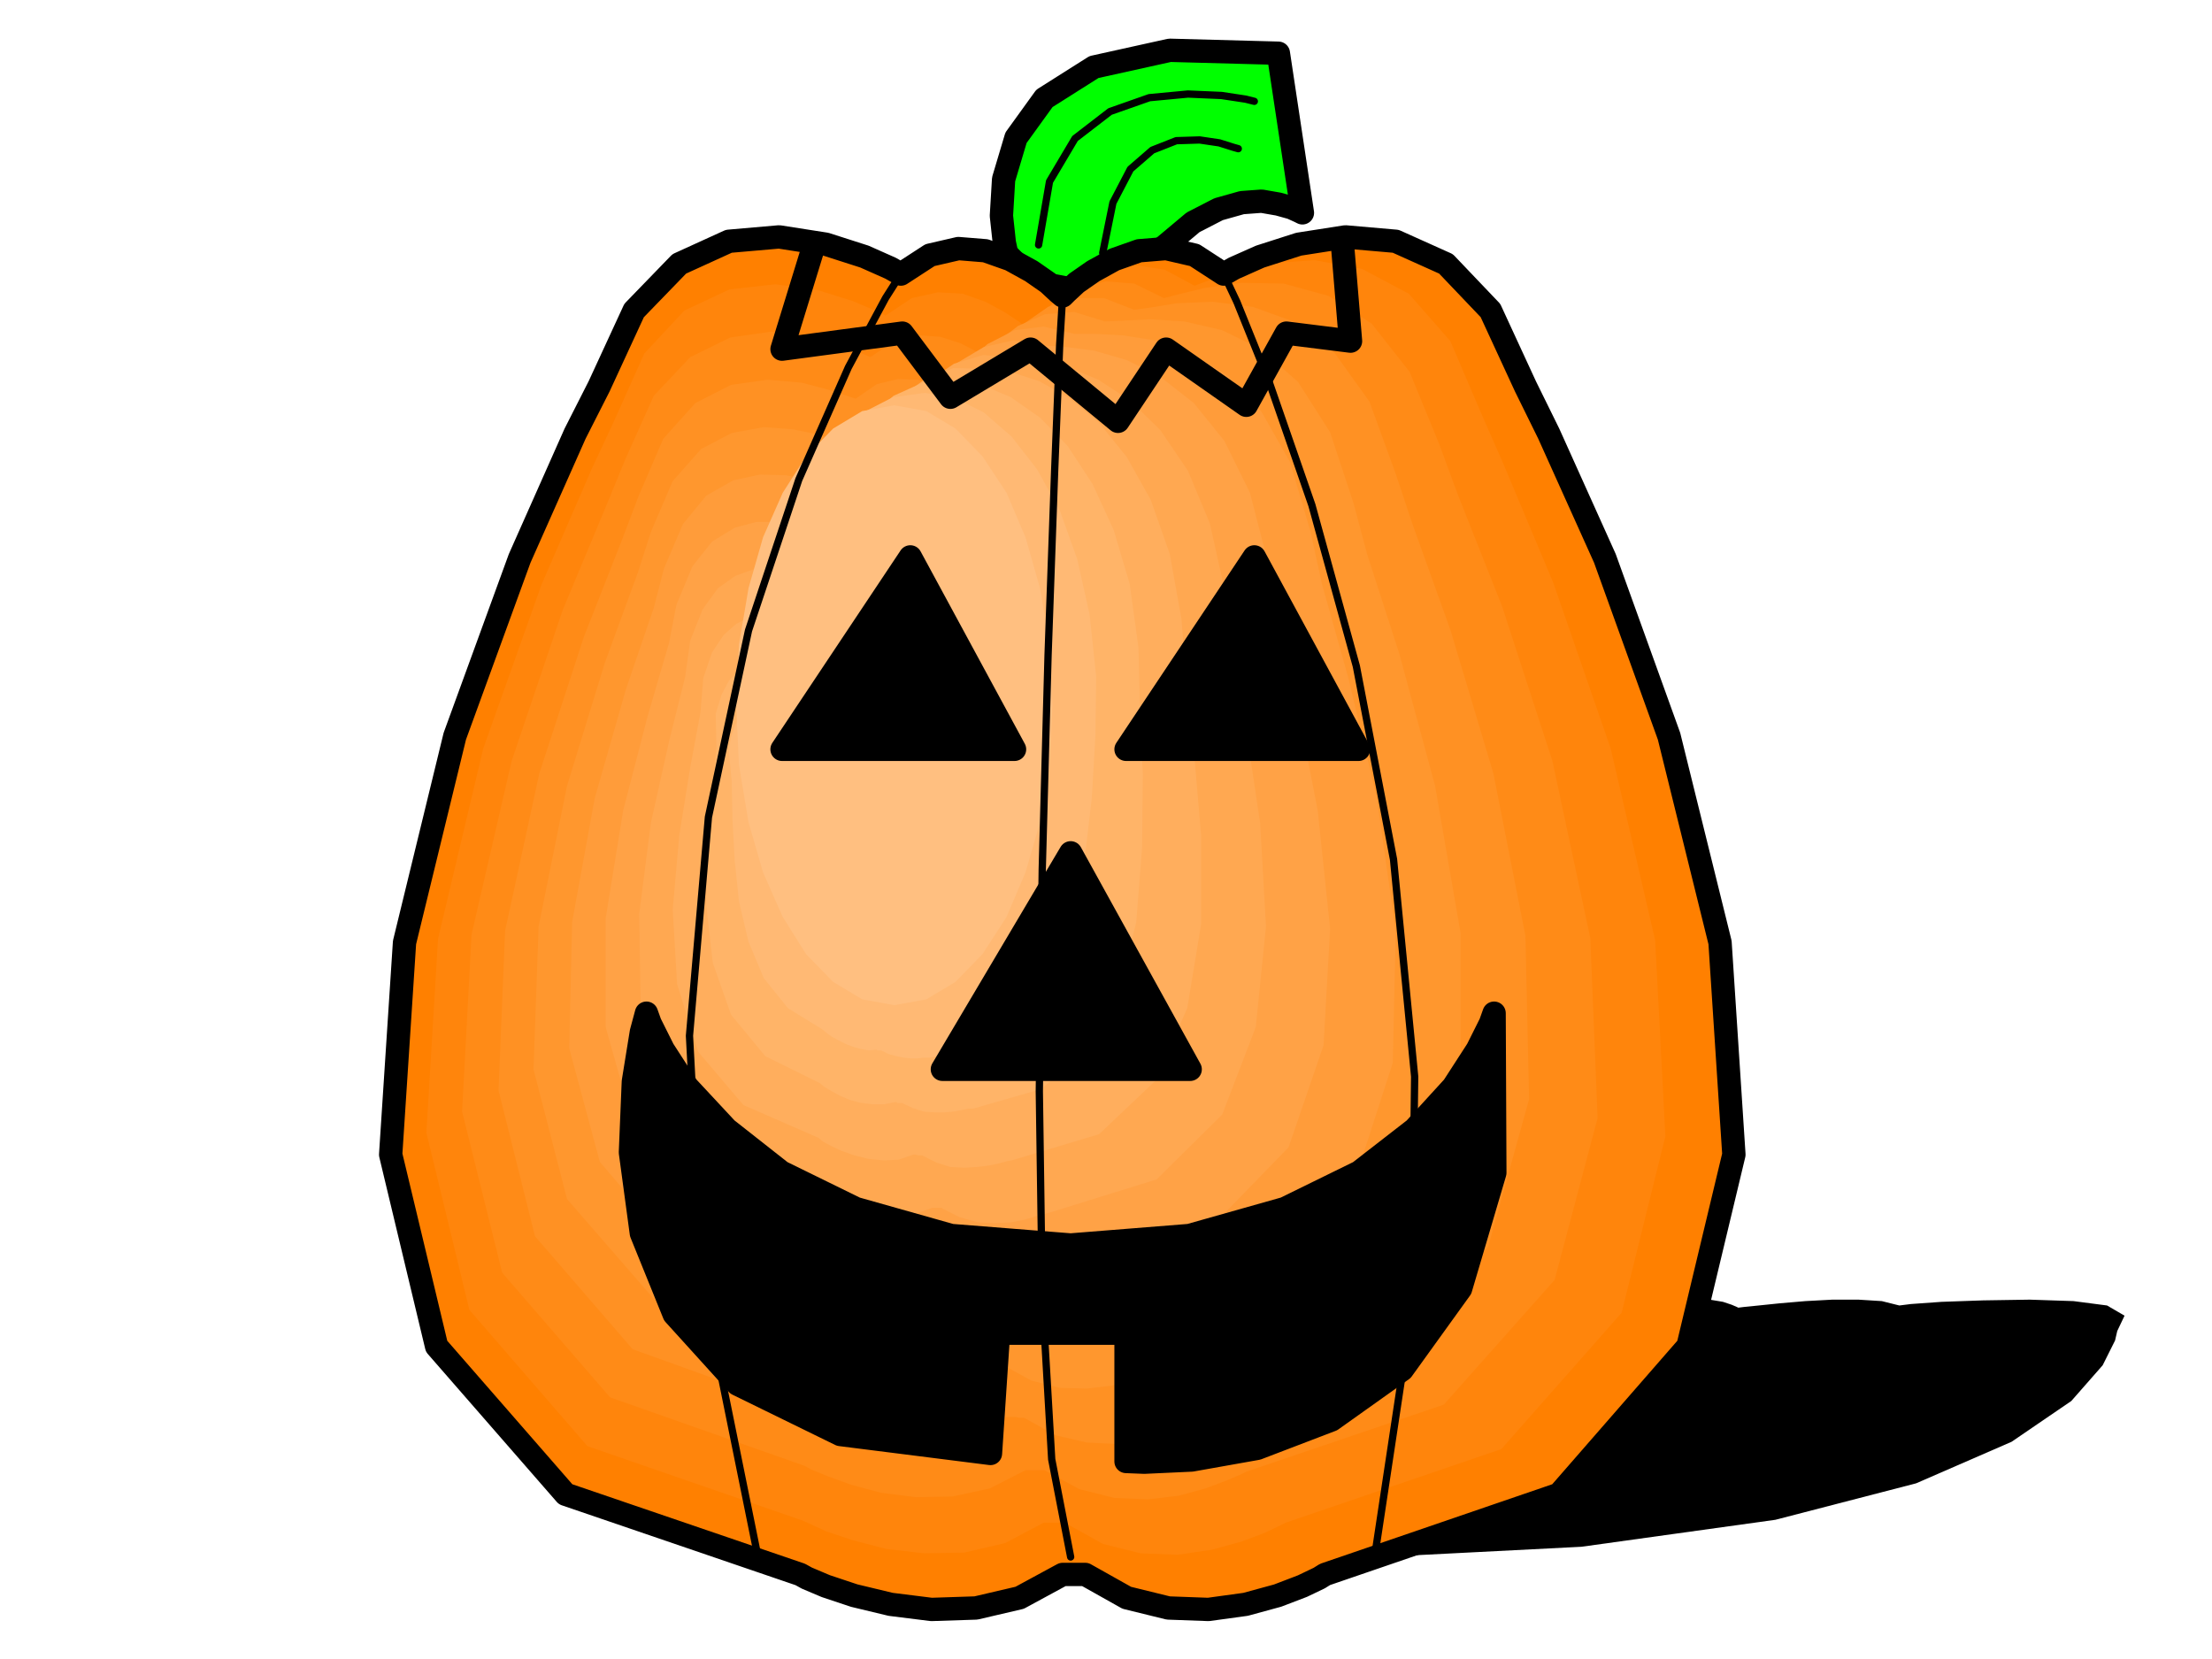<svg xmlns="http://www.w3.org/2000/svg" fill-rule="evenodd" height="367.842" preserveAspectRatio="none" stroke-linecap="round" viewBox="0 0 3035 2276" width="490.455"><style>.brush1{fill:#000}.pen15,.pen2{stroke:#000;stroke-linejoin:round}.pen2{stroke-width:32}.pen15{stroke-width:10}</style><path class="brush1" style="stroke:none" d="m1516 2135 36 7 45 4 49 1 51-1 46-2 39-2 26-2h10l352-18 266-37 193-50 131-57 82-56 43-49 17-34 3-13 10-21-24-14-46-6-60-2-64 1-57 2-42 3-16 2-24-6-32-2h-36l-37 2-35 3-29 3-20 2-8 1-2-1-7-3-12-4-18-3-26-3-32-1-41 1-50 4-8-2-25-3-40-4-54-3-67 1-78 5-89 12-97 19-63 12-158 33-207 46-209 54-167 57-77 52 58 41 240 26 6 1 18 2 30 3 39 3 48 3h56l64-2 69-5h30z"/><path class="pen2" style="fill:#0f0" d="m1600 336 37-31 35-18 32-9 27-2 23 4 18 5 11 5 4 2-33-219-149-4-104 23-68 43-39 54-17 57-3 50 4 37 3 14 4 5 12 12 18 14 26 13 32 6 37-4 43-19 47-38z"/><path style="stroke:none;fill:#ff8000" d="m1489 2160 57 32 57 14 55 2 51-7 44-12 34-13 23-11 8-5 321-110 177-203 63-263-19-291-70-283-88-244-77-171-32-65-48-104-61-64-69-31-69-6-64 10-53 17-36 16-14 8-40-26-39-9-37 3-34 12-29 16-23 16-14 13-5 5-6-5-14-13-23-16-29-16-34-12-37-3-39 9-40 26-14-8-36-16-53-17-64-10-69 6-68 31-62 64-48 104-33 65-76 171-89 244-69 283-19 291 63 263 177 203 322 110 9 5 26 11 39 13 50 12 56 7 61-2 60-14 59-32h31z"/><path style="stroke:none;fill:#ff850c" d="m1764 2089 296-101 165-187 60-242-14-269-61-263-79-228-68-162-29-66-44-103-57-65-64-34-65-12-61 4-52 12-36 13-16 6-41-22-39-6-38 6-34 15-28 21-23 21-14 19-5 12-5-4-13-12-21-14-26-14-31-11-34-2-36 8-36 24-12-6-33-14-48-15-58-8-63 7-62 29-55 59-43 96-29 62-69 159-80 225-62 261-16 266 59 243 162 187 295 102 9 4 24 11 36 12 46 12 52 6 55-1 56-13 53-28h29l52 29 52 13 51 2 47-7 40-11 32-12 21-10 8-4z"/><path style="stroke:none;fill:#ff8b17" d="m1710 2019 271-92 152-171 59-222-10-247-52-243-69-212-61-154-25-68-41-100-52-66-59-38-62-17-58-1-50 7-37 9-19 5-41-20-39-3-37 10-34 19-28 24-22 26-15 24-5 19-4-3-12-9-19-13-23-12-28-9-31-2-32 8-33 22-11-5-29-11-44-12-52-7-56 8-55 27-50 53-39 87-25 61-61 146-70 207-55 238-13 243 55 221 148 171 267 94 9 5 22 9 33 12 41 11 48 6 50-1 51-11 49-25h26l48 26 48 12 46 2 42-5 37-10 29-11 19-8 8-4z"/><path style="stroke:none;fill:#ff9123" d="m1656 1947 246-82 140-155 56-202-5-224-44-223-59-197-52-145-23-69-36-99-48-67-54-42-58-21-55-7-49 2-37 6-22 3-41-16h-39l-38 12-33 23-28 28-22 31-14 31-5 26-4-2-11-8-16-11-21-11-25-7-27-1-29 7-29 20-9-3-27-9-38-10-47-4-50 7-49 25-44 49-34 79-22 58-53 135-61 187-47 216-9 219 50 200 134 155 239 86 8 4 21 9 30 11 37 9 43 6h45l46-10 44-22h12l5 1h7l43 24 43 10 41 2 39-5 33-8 27-10 18-7 7-4z"/><path style="stroke:none;fill:#ff972e" d="m1603 1876 220-73 128-138 53-182v-203l-35-202-49-181-44-136-19-71-32-97-44-69-51-45-53-26-52-12-47-3-38 2-24 1-42-13-40 3-37 16-34 26-28 32-21 36-14 36-5 33-3-1-10-7-14-8-19-9-21-6h-24l-25 7-25 18-9-1-23-7-34-7-40-3-44 8-42 22-39 44-30 70-18 56-45 123-52 169-39 193-7 196 46 178 120 138 212 78 8 5 18 8 27 10 34 10 38 6h41l40-8 39-19h22l38 21 39 10 37 1 34-4 30-7 24-8 16-7 8-3z"/><path style="stroke:none;fill:#ff9c3a" d="m1549 1805 195-64 115-122 52-161 4-181-26-182-39-165-36-128-16-73-28-95-39-69-46-49-50-31-50-18-45-7-39-2h-27l-42-10-40 5-37 19-33 29-28 37-21 41-14 42-4 40h-3l-8-5-13-7-16-7-18-4h-21l-21 7-22 16-7 1-20-5-28-5-35-1-37 8-37 21-32 39-26 61-14 54-38 111-43 150-31 170-4 173 42 156 105 123 185 69 7 5 17 8 24 9 30 9 34 5 35 1 36-7 34-16 1 1h17l1 1 33 17 34 9 33 2 30-4 27-6 21-7 15-6 7-2z"/><path style="stroke:none;fill:#ffa246" d="m1495 1734 170-54 103-106 48-140 9-160-17-162-29-149-28-120-12-74-24-93-35-71-42-52-46-36-46-23-45-13-39-5-30-2-42-7-40 9-37 22-33 33-28 40-21 46-13 48-5 48h-3l-6-3-10-5-14-5-15-3-17 1-17 7-18 14-6 2-16-3-24-2h-29l-30 8-31 19-27 34-22 53-10 52-29 99-34 131-24 148v149l38 135 90 106 157 62 7 4 15 7 21 9 26 7 28 6 31 1 31-5 30-13h8l3 1h6l28 15 29 8 29 2 26-2 23-5 18-6 13-5 7-2z"/><path style="stroke:none;fill:#ffa851" d="m1442 1663 145-45 90-89 46-120 14-138-8-142-20-133-20-112-9-76-20-90-30-72-38-56-42-41-43-28-43-18-40-9-32-3-43-4-40 12-37 25-33 36-28 45-21 50-13 54-5 54-2 2-5-2-8-3-10-3-13-1-13 2-15 6-14 12-4 4-13-1h-19l-22 2-25 9-24 17-21 29-17 43-7 50-22 88-25 112-16 125 2 126 34 114 76 89 130 54 7 4 13 7 18 8 21 6 25 5 25 2 26-3 25-9h13l1 1 24 12 25 7 23 1 22-1 20-4 16-5 12-3 7-2z"/><path style="stroke:none;fill:#ffae5d" d="m1388 1592 120-36 77-73 44-100 19-115v-122l-10-117-11-103-6-77-16-89-26-74-33-59-38-47-41-34-41-23-40-13-35-4-43-1-40 16-38 28-32 40-28 49-21 55-13 60-4 62-2 2-4-1-6-1-7-1h-9l-10 3-11 6-11 10-3 5-10 3-14 2-17 4-18 9-17 15-16 24-12 35-4 48-14 75-15 93-9 102 6 102 29 93 62 73 103 45 6 5 11 6 15 7 17 6 20 5 21 2 20-1 20-7h4l2 1h6l20 10 19 6 19 1 18-1 16-2 14-3 11-3 6-1z"/><path style="stroke:none;fill:#ffb468" d="m1335 1521 94-27 65-57 42-79 23-93 8-102 1-101-4-94-2-80-12-87-22-74-29-63-34-52-38-39-40-28-40-17-38-5-43 2-40 18-37 32-33 43-27 53-20 60-14 66-4 68-1 3-3 2-4 1-5 1-6 1-7 3-7 6-7 8-2 7-6 5-9 4-11 6-11 9-12 13-10 19-8 26 1 46-6 63-7 75-1 79 9 79 25 71 47 57 75 37 6 5 10 6 11 6 14 6 15 4 16 2h16l15-3h2l1 1h6l15 7 15 5 15 1h14l12-1 11-2 9-2h7z"/><path style="stroke:none;fill:#ffb974" d="m1281 1450 69-17 53-41 39-58 28-72 18-82 10-85 5-86 1-81-9-85-17-76-24-67-31-56-35-45-38-33-40-20-41-7-44 6-41 21-37 35-32 46-27 57-20 65-13 72-5 76v4l-1 2-2 3-3 3-3 3-3 4-4 5-3 6-1 9-3 7-4 7-5 7-5 9-5 11-5 14-3 18 4 43 1 52 3 56 6 57 13 55 21 50 33 41 47 29 6 5 7 5 9 5 10 5 10 4 11 3 11 2 11-1 1 1h5l10 5 11 3 10 2 10 1h9l8-1h8l6-1z"/><path style="stroke:none;fill:#ffbf80" d="m1227 1379 44-8 40-24 37-38 33-51 26-61 20-69 13-78 4-83-4-83-13-77-20-70-26-61-33-50-37-38-40-24-44-8-44 8-40 24-37 38-32 50-27 61-20 70-13 77-4 83 4 83 13 78 20 69 27 61 32 51 37 38 40 24 44 8z"/><path class="pen2" fill="none" d="m1117 336-44 143 165-22 66 88 110-66 120 99 66-99 110 77 55-99 88 11-11-132"/><path class="pen15" fill="none" d="m1236 376-21 33-51 95-68 154-69 207-55 256-26 300 18 340 76 375m418-1730-4 66-7 175-9 252-8 294-4 304 4 281 13 224 26 134m210-1760 18 38 44 109 59 170 61 221 51 265 29 298-4 322-51 337"/><path class="pen2 brush1" d="m1249 764-176 264h319l-143-264zm472 0-176 264h319l-143-264zm-252 406-176 297h340l-164-297z"/><path class="pen2 brush1" d="m2050 1390 1 219-47 159-80 111-97 69-102 39-90 16-65 3-25-1v-176h-175l-11 165-206-26-141-69-87-96-45-111-15-111 4-97 11-68 7-26 5 14 18 36 33 51 54 58 75 59 102 50 131 37 164 13 163-13 131-37 102-50 76-59 53-58 33-51 18-36 5-14z"/><path class="pen15" fill="none" d="m1721 139-12-3-33-5-46-2-53 5-54 19-48 37-35 59-15 87"/><path class="pen15" fill="none" d="m1699 204-7-2-19-6-27-4-32 1-33 13-30 26-24 46-14 69"/><path class="pen2" fill="none" d="m1489 2160 57 32 57 14 55 2 51-7 44-12 34-13 23-11 8-5 321-110 177-203 63-263-19-291-70-283-88-244-77-171-32-65-48-104-61-64-69-31-69-6-64 10-53 17-36 16-14 8-40-26-39-9-37 3-34 12-29 16-23 16-14 13-5 5-6-5-14-13-23-16-29-16-34-12-37-3-39 9-40 26-14-8-36-16-53-17-64-10-69 6-68 31-62 64-48 104-33 65-76 171-89 244-69 283-19 291 63 263 177 203 322 110 9 5 26 11 39 13 50 12 56 7 61-2 60-14 59-32h31"/></svg>
